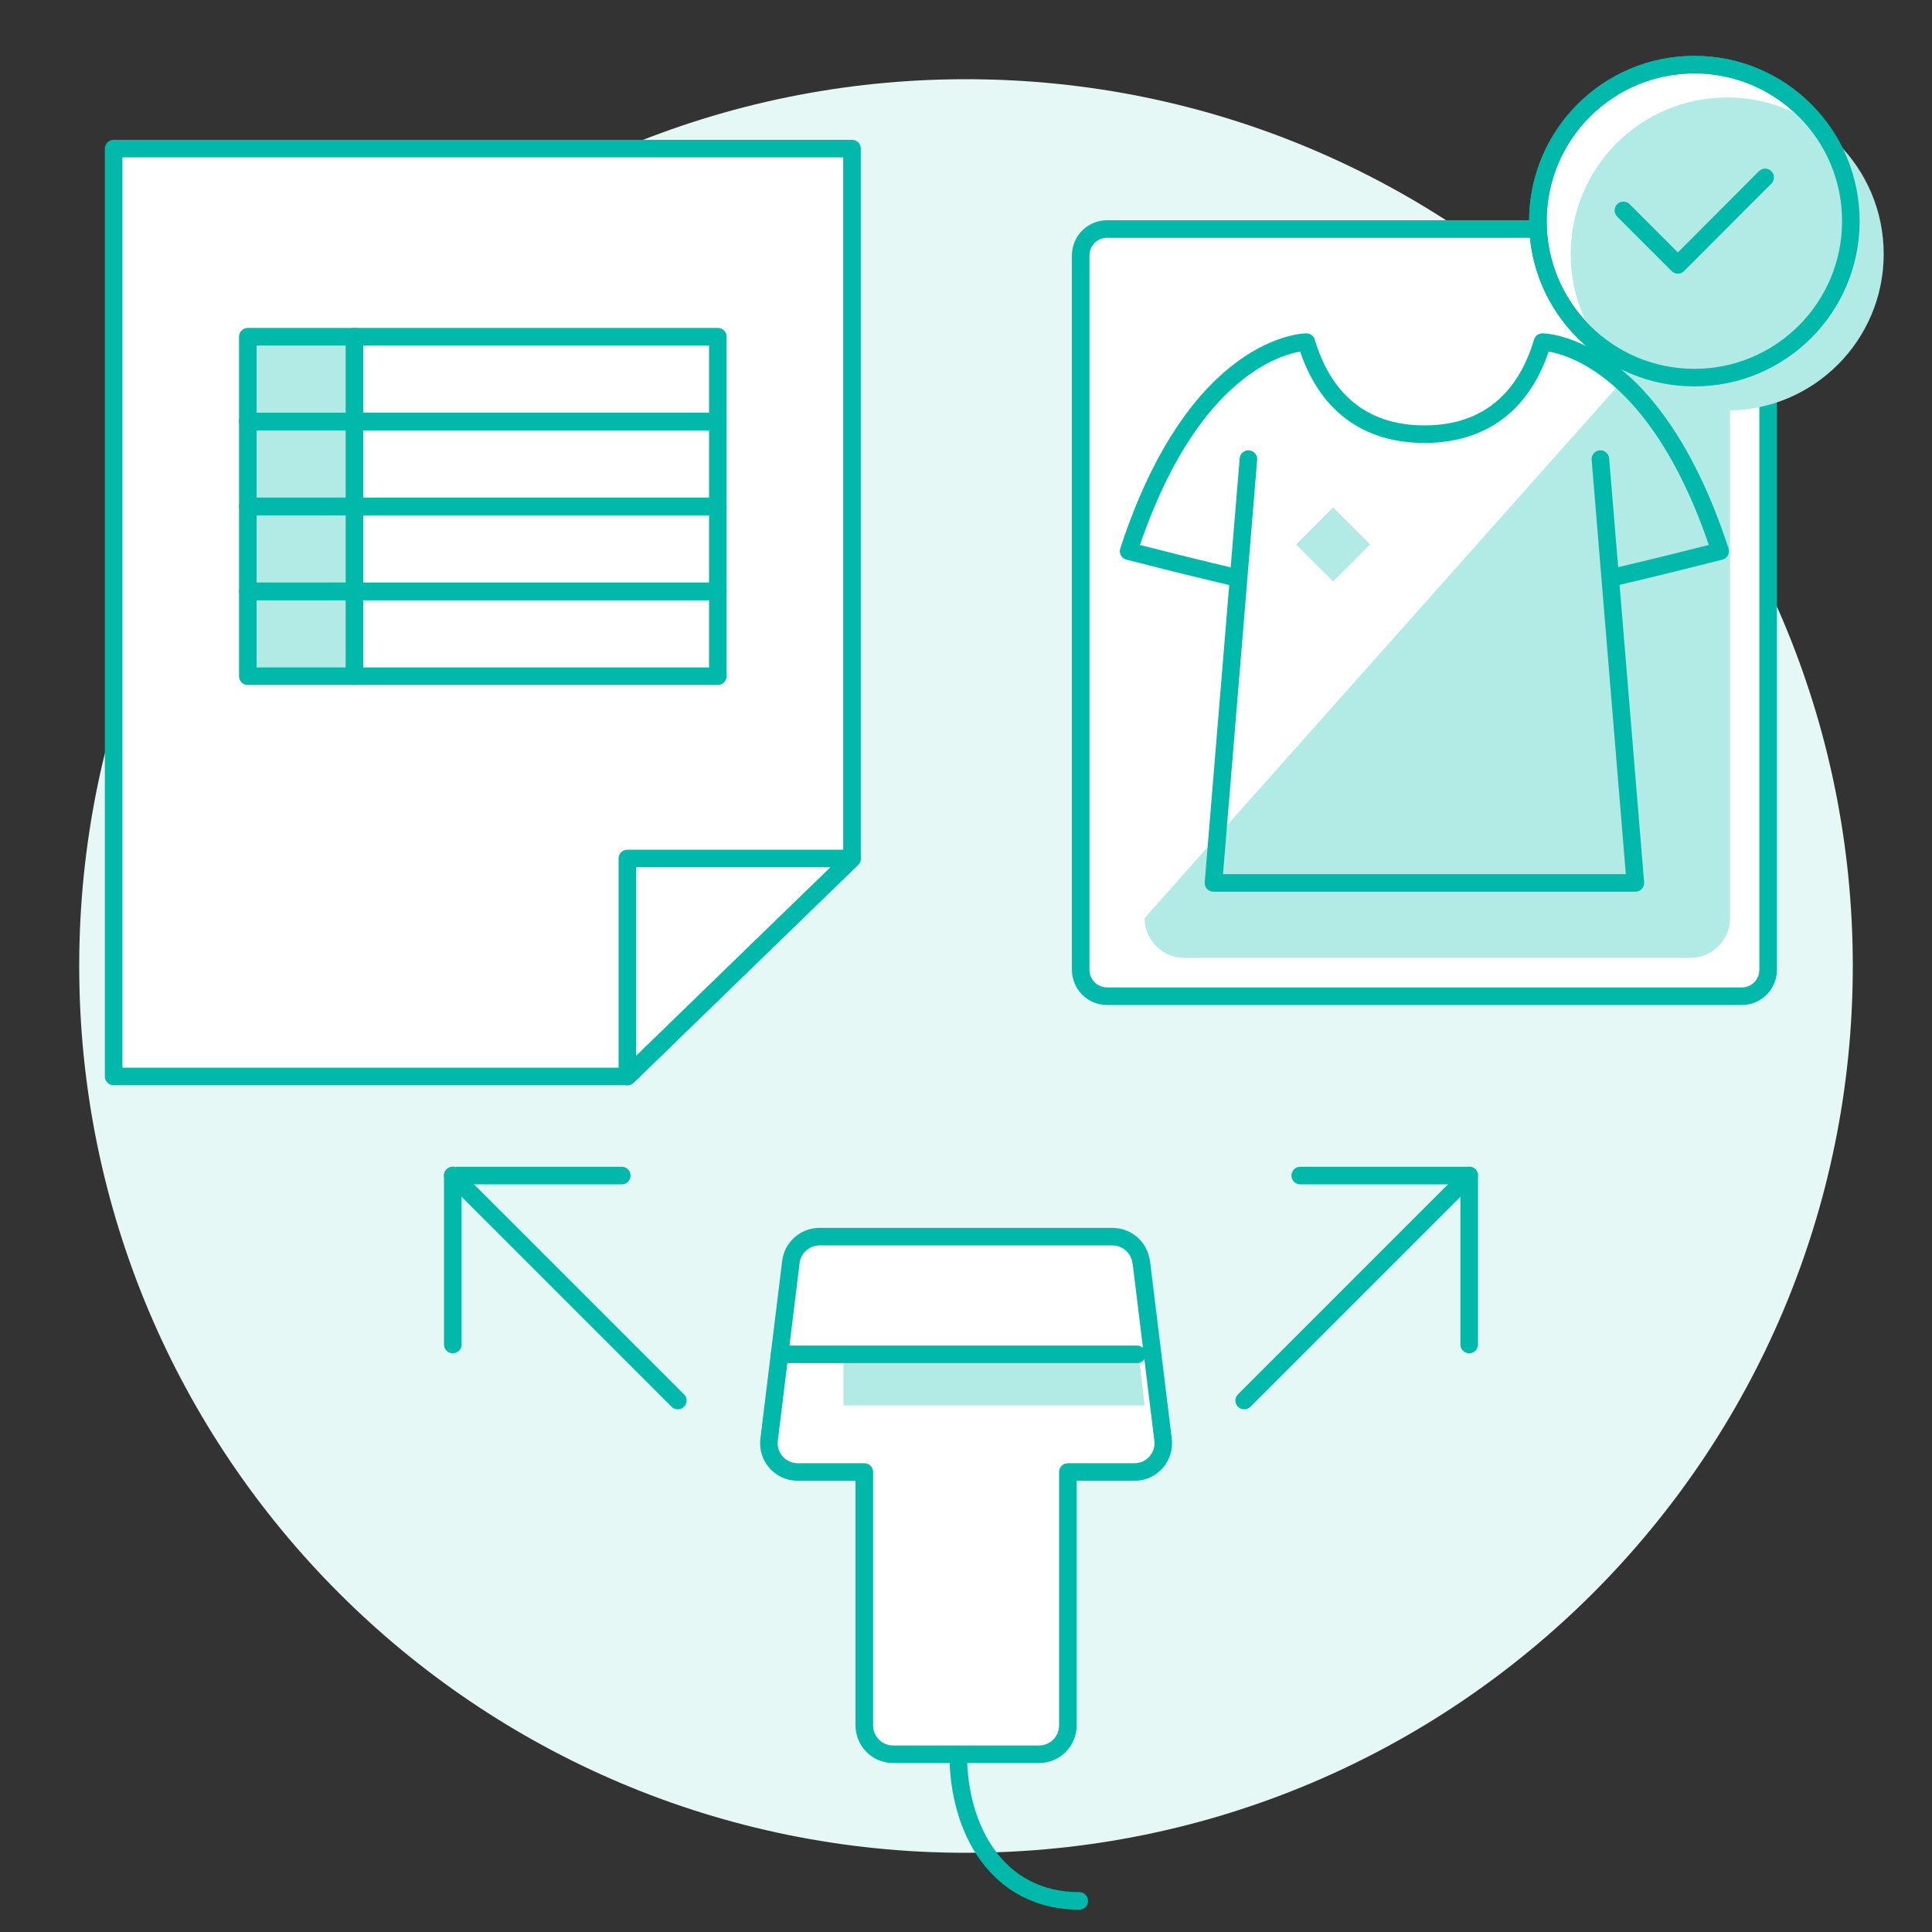 <svg width="110" height="110" viewBox="0 0 110 110" fill="none" xmlns="http://www.w3.org/2000/svg"><rect x="0" y="0" width="110" height="110" fill="#333333" stroke="none"/><path d="M55 105.49C82.885 105.49 105.49 82.885 105.49 55C105.49 27.115 82.885 4.51 55 4.51C27.115 4.51 4.51 27.115 4.51 55C4.51 82.885 27.115 105.49 55 105.49Z" fill="#E5F8F6"/><path d="M64.97 71.85C64.87 71.03 64.17 70.41 63.34 70.41H46.66C45.83 70.41 45.13 71.03 45.03 71.85L43.79 81.97C43.67 82.95 44.43 83.81 45.42 83.81H49.21V98.24C49.21 99.15 49.95 99.88 50.85 99.88H59.16C60.07 99.88 60.8 99.14 60.8 98.24V83.81H64.59C65.58 83.81 66.34 82.95 66.22 81.97L64.98 71.85H64.97Z" fill="white" stroke="#00B9AA" stroke-linecap="round" stroke-linejoin="round"/><path d="M65.17 80.02H48.02V77.11H64.83L65.17 80.02Z" fill="#B2EAE5"/><path d="M44.39 77.11H64.74" stroke="#00B9AA" stroke-linecap="round" stroke-linejoin="round"/><path d="M54.56 99.89C54.56 104.19 56.81 108.23 61.45 108.23" stroke="#00B9AA" stroke-linecap="round" stroke-linejoin="round"/><path d="M35.72 61.29H6.47V8.46H48.51V48.88L35.72 61.29Z" fill="white" stroke="#00B9AA" stroke-linecap="round" stroke-linejoin="round"/><path d="M35.72 61.29V48.88H48.51L35.72 61.29Z" fill="white" stroke="#00B9AA" stroke-linecap="round" stroke-linejoin="round"/><path d="M20.18 38.5H14.11V19.17H15.21H20.18V38.5Z" fill="#B2EAE5"/><path d="M20.18 19.17V38.5" stroke="#00B9AA" stroke-linecap="round" stroke-linejoin="round"/><path d="M40.87 24H14.11V19.17H18.96H40.87V24Z" stroke="#00B9AA" stroke-linecap="round" stroke-linejoin="round"/><path d="M40.87 24H14.11V28.83H40.87V24Z" stroke="#00B9AA" stroke-linecap="round" stroke-linejoin="round"/><path d="M40.87 28.84H14.11V33.67H40.87V28.84Z" stroke="#00B9AA" stroke-linecap="round" stroke-linejoin="round"/><path d="M40.87 33.67H14.11V38.5H40.87V33.67Z" stroke="#00B9AA" stroke-linecap="round" stroke-linejoin="round"/><path d="M99.17 13.04H63.03C62.202 13.04 61.53 13.712 61.53 14.54V55.22C61.53 56.048 62.202 56.72 63.03 56.72H99.17C99.999 56.72 100.67 56.048 100.67 55.22V14.54C100.67 13.712 99.999 13.04 99.17 13.04Z" fill="white" stroke="#00B9AA" stroke-linecap="round" stroke-linejoin="round"/><path d="M96.23 17.36C97.48 17.36 98.5 18.37 98.5 19.63V52.27C98.5 53.52 97.49 54.54 96.23 54.54H67.44C66.19 54.54 65.17 53.53 65.17 52.27L96.22 17.36H96.23Z" fill="#B2EAE5"/><path d="M70.52 32.92C70.52 32.92 68.31 32.42 64.26 31.38C68.15 19.48 74.38 19.48 74.38 19.48C75.29 22.55 77.39 24.72 81.1 24.72C84.81 24.72 86.91 22.55 87.82 19.48C87.82 19.48 94.05 19.48 97.94 31.38C93.89 32.41 91.68 32.91 91.68 32.91L91.12 26.14L93.11 50.27H81.1H69.09L71.08 26.14" stroke="#00B9AA" stroke-linecap="round" stroke-linejoin="round"/><path d="M78.006 30.998L75.899 28.891L73.792 30.998L75.898 33.105L78.006 30.998Z" fill="#B2EAE5"/><path d="M25.78 76.55V66.93H35.4" stroke="#00B9AA" stroke-linecap="round" stroke-linejoin="round"/><path d="M38.59 79.74L25.78 66.93" stroke="#00B9AA" stroke-linecap="round" stroke-linejoin="round"/><path d="M83.65 76.55V66.93H74.03" stroke="#00B9AA" stroke-linecap="round" stroke-linejoin="round"/><path d="M70.84 79.74L83.65 66.93" stroke="#00B9AA" stroke-linecap="round" stroke-linejoin="round"/><path d="M96.47 21.5C101.391 21.5 105.38 17.511 105.38 12.59C105.38 7.669 101.391 3.68 96.47 3.68C91.549 3.68 87.56 7.669 87.56 12.59C87.56 17.511 91.549 21.5 96.47 21.5Z" fill="white" stroke="#00B9AA" stroke-linecap="round" stroke-linejoin="round"/><path d="M98.34 23.37C103.261 23.37 107.25 19.381 107.25 14.46C107.25 9.539 103.261 5.55 98.34 5.55C93.419 5.55 89.43 9.539 89.43 14.46C89.43 19.381 93.419 23.37 98.34 23.37Z" fill="#B2EAE5"/><path d="M96.47 21.5C101.391 21.5 105.38 17.511 105.38 12.59C105.38 7.669 101.391 3.68 96.47 3.68C91.549 3.68 87.56 7.669 87.56 12.59C87.56 17.511 91.549 21.5 96.47 21.5Z" stroke="#00B9AA" stroke-linecap="round" stroke-linejoin="round"/><path d="M92.43 11.98L95.53 15.08L100.5 10.1" stroke="#00B9AA" stroke-linecap="round" stroke-linejoin="round"/></svg>